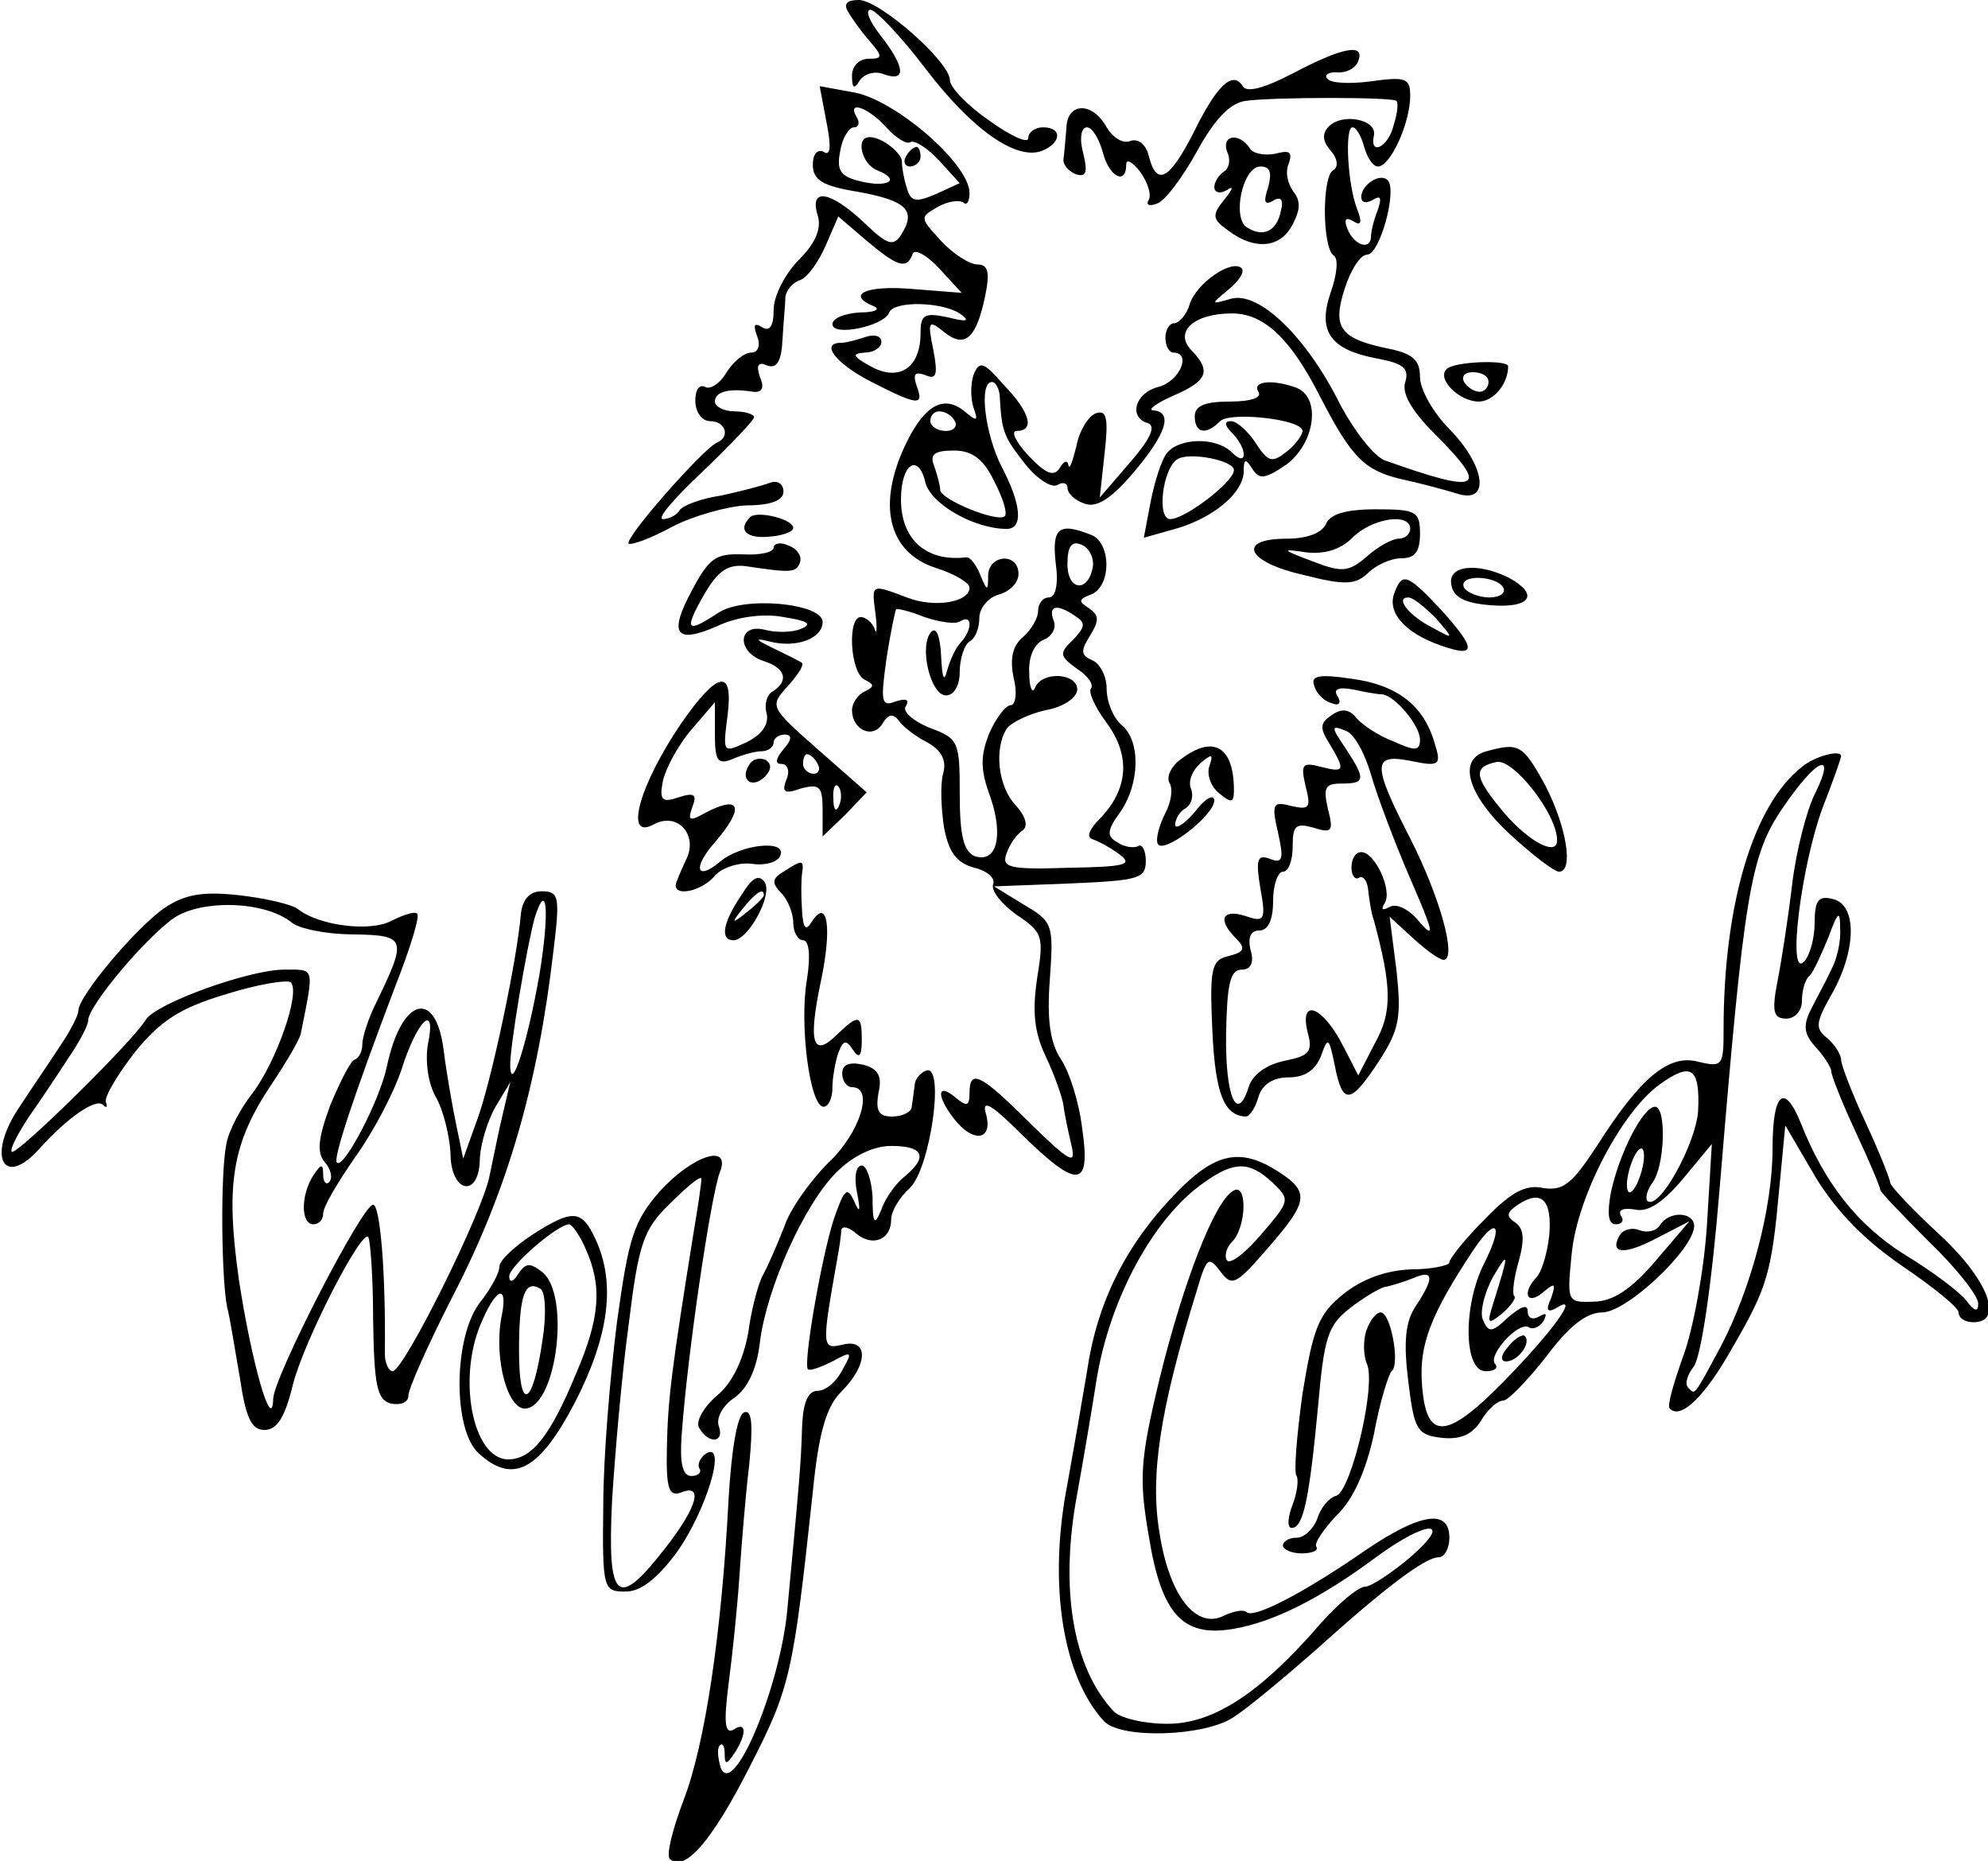 <?xml version="1.0" standalone="no"?>
<!DOCTYPE svg PUBLIC "-//W3C//DTD SVG 20010904//EN"
 "http://www.w3.org/TR/2001/REC-SVG-20010904/DTD/svg10.dtd">
<svg version="1.0" xmlns="http://www.w3.org/2000/svg"
 width="203pt" height="190pt" viewBox="0 0 203 190"
 preserveAspectRatio="xMidYMid meet">
<g transform="translate(0,190) scale(0.1,-0.1)"
fill="#000000" stroke="none">
<path d="M866 1888 c4 -7 14 -21 22 -30 14 -16 13 -18 -1 -18 -10 0 -17 -8
-17 -17 0 -13 2 -15 8 -5 5 7 16 10 25 6 23 -8 21 8 -4 40 -11 14 -16 26 -10
26 5 0 31 -27 56 -60 48 -63 93 -94 119 -84 20 8 21 24 1 24 -8 0 -15 -5 -15
-11 0 -6 -18 2 -40 18 -22 15 -40 34 -40 41 0 19 -72 82 -93 82 -12 0 -16 -4
-11 -12z"/>
<path d="M1320 1825 c-29 -15 -47 -20 -51 -13 -10 16 -26 2 -50 -47 -25 -49
-38 -56 -46 -24 -3 12 -11 18 -19 15 -8 -3 -18 4 -24 14 -14 26 -40 26 -41 0
-1 -11 -2 -25 -3 -32 -1 -6 5 -13 13 -16 10 -3 12 2 7 22 -4 15 -2 26 4 26 5
0 12 -11 16 -25 6 -25 24 -35 24 -13 0 6 6 3 14 -7 8 -11 12 -24 9 -29 -3 -5
0 -7 8 -4 8 2 26 26 41 53 18 33 34 50 50 52 28 4 150 4 154 0 2 -2 1 -13 -3
-25 -5 -22 -25 -32 -20 -10 3 16 -32 23 -46 9 -7 -7 -7 -15 2 -25 7 -8 8 -17
2 -20 -11 -7 -11 -79 1 -87 5 -3 3 -20 -3 -37 -14 -40 -1 -59 47 -68 27 -5 33
-10 29 -24 -4 -11 6 -29 30 -53 57 -57 47 -62 -51 -27 -11 4 -31 30 -45 56
-34 69 -83 117 -112 109 -21 -6 -21 -6 -3 9 11 9 17 18 14 22 -10 10 -46 -15
-53 -36 -3 -11 -11 -20 -16 -20 -5 0 -9 -7 -9 -15 0 -8 4 -15 8 -15 19 0 7
-29 -15 -35 -24 -6 -31 -31 -11 -37 9 -3 2 -17 -18 -40 l-31 -36 5 46 c4 35 2
44 -9 40 -8 -3 -17 -18 -20 -34 -4 -16 -7 -24 -8 -19 -1 6 -5 4 -9 -3 -6 -9
-14 -6 -32 13 -13 14 -18 25 -12 25 19 0 14 19 -13 47 -21 24 -25 25 -31 10
-3 -9 -3 -24 0 -33 5 -14 4 -15 -9 -4 -21 17 -40 7 -59 -31 -31 -63 -20 -113
30 -129 19 -6 34 -15 34 -20 0 -15 -36 -21 -64 -10 -37 14 -36 14 -32 -17 2
-16 1 -22 -1 -15 -2 6 -9 12 -14 12 -14 0 -11 -57 4 -64 10 -5 10 -7 0 -12 -7
-3 -13 -12 -13 -19 0 -20 21 -30 31 -14 6 10 11 11 17 3 4 -6 17 -16 29 -22
14 -8 20 -18 16 -32 -3 -11 -2 -36 1 -55 5 -26 13 -36 31 -41 13 -3 22 -11 19
-17 -2 -7 9 -20 24 -31 27 -18 28 -22 21 -65 -5 -34 -3 -55 9 -80 9 -19 17
-42 18 -50 1 -9 5 -27 8 -40 5 -21 -1 -18 -42 22 -51 51 -62 56 -62 31 0 -14
-3 -14 -15 -4 -18 15 -19 1 -1 -22 19 -25 40 -23 33 4 -5 16 4 12 36 -20 58
-57 71 -55 62 6 -3 26 -13 58 -22 71 -11 17 -14 41 -11 81 4 56 3 59 -26 76
l-31 19 78 3 c70 3 77 5 77 23 0 11 -4 18 -8 15 -4 -2 -14 -1 -21 4 -11 6 -11
12 3 31 20 29 21 73 1 89 -8 7 -15 23 -15 37 0 13 -7 26 -15 29 -11 5 -12 9
-2 25 10 16 9 21 -1 28 -11 7 -11 9 2 14 21 8 21 53 0 61 -33 13 -40 7 -36
-29 3 -21 0 -35 -7 -35 -6 0 -11 -6 -11 -14 0 -7 -7 -19 -15 -26 -11 -9 -14
-22 -10 -42 4 -15 2 -28 -3 -28 -5 0 -15 -13 -22 -29 -9 -23 -9 -37 1 -64 14
-40 7 -69 -16 -61 -11 5 -15 21 -15 63 0 54 -1 57 -31 68 -17 7 -28 17 -24 22
4 7 0 8 -10 5 -15 -6 -16 -1 -10 42 4 27 9 50 10 52 1 1 14 -2 29 -8 15 -5 32
-8 37 -4 12 7 12 -9 0 -22 -5 -5 -11 -18 -14 -29 -3 -12 -5 -7 -6 15 -1 21 -5
30 -10 25 -13 -14 -1 -65 15 -65 8 0 14 10 14 24 0 14 5 28 10 31 6 3 10 14
10 24 0 10 9 21 20 24 11 3 20 12 20 21 0 22 -30 20 -31 -1 0 -17 -1 -17 -8 0
-4 10 -10 18 -14 18 -41 -5 -67 18 -67 59 0 37 18 48 25 17 6 -22 50 -47 83
-47 17 0 15 25 -5 63 -17 33 -24 87 -10 87 4 0 8 -8 8 -17 2 -34 4 -39 26 -67
12 -15 27 -25 33 -21 5 3 10 2 10 -3 0 -6 8 -13 17 -16 12 -5 27 4 50 31 34
40 41 62 21 64 -7 0 2 7 20 15 35 15 39 25 19 46 -19 19 2 38 41 38 33 0 60
-26 90 -85 32 -62 45 -75 82 -84 19 -4 45 -11 58 -15 34 -11 29 28 -8 66 -16
16 -30 40 -30 53 0 17 -7 24 -32 29 -49 10 -58 21 -45 61 6 19 16 35 23 35 13
0 31 66 21 76 -8 8 -27 -5 -27 -17 0 -6 5 -7 12 -3 8 5 9 2 5 -10 -4 -10 -7
-22 -7 -27 0 -15 -17 -10 -24 7 -4 10 -2 13 6 8 8 -5 9 -1 4 12 -10 25 -13 84
-5 84 4 0 9 -9 12 -20 3 -11 9 -20 14 -20 13 0 33 45 33 72 0 18 -4 20 -40 15
-22 -3 -42 -2 -45 3 -3 4 3 7 12 6 9 0 18 5 20 12 7 18 -16 14 -67 -13z m-345
-355 c3 -5 -1 -10 -9 -10 -9 0 -16 5 -16 10 0 6 4 10 9 10 6 0 13 -4 16 -10z
m40 -61 c9 -17 14 -33 11 -36 -7 -7 -66 17 -66 27 0 5 -3 15 -6 24 -5 12 0 16
20 16 18 0 30 -8 41 -31z m101 -87 c-4 -27 -26 -26 -26 2 0 18 4 24 14 20 8
-3 13 -13 12 -22z m-18 -51 c11 -7 10 -11 -2 -24 -15 -14 -14 -17 4 -30 11 -7
17 -16 14 -20 -3 -3 4 -19 16 -35 25 -34 22 -68 -7 -98 -11 -11 -14 -19 -7
-21 6 -2 19 -9 28 -16 13 -10 4 -12 -53 -13 -60 -2 -69 0 -63 15 3 9 10 19 16
23 6 4 4 14 -7 26 -18 19 -22 58 -9 78 4 6 22 15 40 19 18 3 32 13 32 21 0 17
-36 19 -43 2 -3 -7 -6 0 -6 15 -1 16 5 30 15 34 8 3 13 12 10 19 -6 16 3 18
22 5z"/>
<path d="M844 1775 c5 -25 4 -35 -3 -30 -6 3 -11 -2 -11 -13 0 -16 10 -22 47
-28 49 -9 59 -19 43 -44 -8 -12 -14 -10 -38 13 -34 32 -56 36 -47 7 4 -13 -2
-28 -19 -45 -14 -14 -26 -37 -26 -51 0 -17 -4 -23 -12 -18 -8 5 -9 2 -5 -9 4
-10 1 -17 -6 -17 -7 0 -18 -9 -25 -20 -7 -12 -17 -18 -22 -15 -6 3 -10 -3 -10
-14 0 -12 7 -21 15 -21 16 0 21 -16 7 -22 -14 -6 -95 -98 -90 -103 2 -2 22 5
44 17 21 11 56 21 76 22 25 0 38 5 38 14 0 8 -6 12 -14 9 -8 -3 -31 -9 -50
-13 -20 -3 -39 -10 -42 -15 -3 -5 -11 -9 -17 -9 -7 0 12 22 41 49 28 27 52 52
52 55 0 3 -9 6 -20 6 -11 0 -20 5 -20 10 0 10 14 14 39 10 9 -1 12 4 7 15 -4
12 -2 16 7 12 10 -4 15 4 16 26 1 18 3 37 3 44 1 7 8 15 15 17 8 3 19 19 26
35 l13 30 28 -24 c32 -27 42 -31 48 -14 2 5 14 -1 27 -15 l23 -25 -51 4 c-47
4 -68 -6 -38 -18 6 -3 0 -6 -15 -6 -16 -1 -28 -6 -28 -12 0 -13 53 -2 58 12 5
12 53 11 72 -1 11 -8 8 -9 -12 -4 -24 5 -28 3 -28 -16 0 -36 -22 -50 -51 -34
-18 10 -20 13 -6 14 9 0 17 5 17 11 0 6 -7 8 -16 5 -9 -3 -20 -6 -25 -6 -22 0
-6 -21 31 -40 47 -24 54 -25 46 -4 -4 12 -2 15 9 11 11 -5 13 0 8 26 -6 29 -5
31 11 18 21 -17 33 -7 42 37 5 24 3 32 -8 32 -8 0 -25 11 -37 24 -22 24 -22
24 -3 35 11 6 22 7 26 4 3 -3 6 1 6 10 0 30 -78 97 -120 103 l-33 6 7 -37z
m61 -5 c10 -11 21 -18 25 -15 4 2 17 -6 29 -19 l21 -23 -24 -11 c-21 -9 -26
-8 -30 6 -3 9 -5 21 -5 26 1 9 -20 26 -33 26 -15 0 -8 -28 8 -34 25 -10 10
-18 -18 -11 -20 5 -24 11 -20 31 2 13 9 24 14 24 5 0 6 5 3 10 -11 18 11 11
30 -10z"/>
<path d="M925 1740 c-3 -5 -1 -10 4 -10 6 0 11 5 11 10 0 6 -2 10 -4 10 -3 0
-8 -4 -11 -10z"/>
<path d="M1253 1745 c4 -8 2 -17 -3 -20 -6 -4 -10 -11 -10 -16 0 -6 6 -7 13
-3 7 5 6 1 -3 -10 -13 -16 -12 -20 5 -32 27 -20 53 -17 65 7 8 15 8 24 1 33
-6 8 -9 20 -5 29 4 12 1 14 -14 10 -11 -2 -23 0 -26 6 -11 16 -29 13 -23 -4z
m42 -36 c-5 -15 -4 -19 5 -14 8 5 11 1 8 -10 -4 -21 -18 -28 -35 -17 -15 10
-4 62 14 62 10 0 12 -6 8 -21z"/>
<path d="M1477 1523 c-10 -10 13 -33 33 -33 15 0 30 18 30 36 0 7 -56 5 -63
-3z m43 -13 c0 -5 -4 -10 -9 -10 -6 0 -13 5 -16 10 -3 6 1 10 9 10 9 0 16 -4
16 -10z"/>
<path d="M1285 1500 c4 -6 -8 -10 -29 -10 -25 0 -36 -4 -36 -15 0 -17 11 -20
26 -5 10 10 84 2 84 -10 0 -4 -7 -14 -16 -21 -15 -12 -19 -11 -32 9 -8 12 -19
22 -25 22 -7 0 -7 -4 1 -12 7 -7 12 -16 12 -22 0 -6 -5 -5 -12 2 -16 16 -53
15 -66 0 -6 -7 -13 -30 -17 -50 l-7 -37 32 9 c39 11 70 37 70 59 0 13 2 13 9
2 7 -11 13 -10 35 5 29 22 35 68 10 78 -24 9 -46 7 -39 -4z m-25 -80 c0 -12
-50 -50 -65 -50 -14 0 -8 51 7 61 12 8 58 -1 58 -11z"/>
<path d="M766 1372 c-13 -13 -4 -22 19 -20 14 1 25 5 25 9 0 9 -37 18 -44 11z"/>
<path d="M1354 1365 c-4 -9 -19 -15 -40 -15 -52 0 -41 -24 17 -37 43 -11 53
-10 66 2 8 8 23 15 34 15 14 0 19 7 19 25 0 23 -4 25 -45 25 -31 0 -47 -5 -51
-15z m86 -5 c0 -5 -5 -10 -12 -10 -6 0 -21 -8 -32 -18 -19 -16 -25 -17 -56 -5
-32 12 -32 13 -6 9 19 -2 35 3 47 15 20 20 59 26 59 9z"/>
<path d="M790 1341 c0 -5 -14 -8 -32 -7 -27 1 -34 -4 -51 -36 -25 -46 -17 -56
26 -37 19 9 46 13 67 9 25 -4 30 -7 18 -12 -9 -4 -26 -4 -37 -1 -28 7 -29 -23
-1 -32 22 -7 26 -20 9 -31 -6 -3 -9 -14 -6 -23 2 -11 -5 -21 -21 -29 -24 -11
-24 -11 -19 28 6 48 -10 45 -47 -8 -43 -63 -59 -120 -29 -104 25 14 47 -11 33
-37 -5 -11 -10 -22 -10 -25 0 -12 28 -5 40 10 7 8 25 14 38 12 14 -2 27 2 29
9 6 16 -41 11 -62 -7 -24 -20 -28 -6 -5 20 31 36 26 49 -10 30 -16 -9 -18 -8
-13 6 5 13 2 15 -14 10 -17 -6 -20 -3 -16 17 3 13 16 37 29 52 l24 28 0 -33
c0 -27 3 -31 18 -25 9 4 23 8 30 8 6 0 12 4 12 9 0 4 5 8 11 8 8 0 8 -5 -1
-15 -8 -10 -9 -15 -2 -15 6 0 9 -7 5 -16 -5 -13 -2 -15 15 -9 19 5 22 2 22
-22 l0 -27 23 22 22 23 -50 44 c-49 43 -49 44 -31 64 11 12 17 22 15 24 -2 2
-15 8 -29 15 -19 9 -20 11 -4 7 27 -7 54 3 54 20 0 19 -81 27 -107 9 -32 -21
-35 -18 -14 19 14 24 24 31 42 29 47 -7 52 -7 56 4 2 6 -3 14 -12 17 -8 4 -15
2 -15 -2z m45 -221 c3 -5 1 -10 -4 -10 -6 0 -11 5 -11 10 0 6 2 10 4 10 3 0 8
-4 11 -10z m22 -42 c-3 -8 -6 -5 -6 6 -1 11 2 17 5 13 3 -3 4 -12 1 -19z"/>
<path d="M1482 1303 c2 -13 14 -19 41 -21 40 -3 49 11 18 28 -32 16 -63 13
-59 -7z m53 -3 c3 -5 -3 -10 -14 -10 -11 0 -23 5 -26 10 -3 6 3 10 14 10 11 0
23 -4 26 -10z"/>
<path d="M1424 1295 c-8 -20 10 -41 47 -54 37 -13 37 -4 0 37 -34 36 -39 38
-47 17z m42 -26 c19 -22 19 -22 -3 -10 -24 12 -39 31 -25 31 5 0 17 -10 28
-21z"/>
<path d="M1342 1200 c2 -8 10 -16 18 -18 7 -3 10 0 6 7 -5 7 0 10 16 7 13 -3
26 -5 30 -5 13 -2 38 -32 38 -46 0 -12 -5 -12 -27 -2 -16 6 -32 17 -38 24 -7
9 -15 10 -25 3 -12 -8 -13 -13 -2 -30 16 -27 15 -29 -9 -23 -19 5 -21 3 -16
-19 6 -23 4 -25 -14 -21 -19 5 -21 3 -14 -27 6 -27 5 -32 -8 -27 -13 5 -15 0
-10 -30 6 -33 4 -35 -16 -28 -23 7 -28 -4 -9 -23 10 -10 9 -14 -7 -18 -18 -4
-20 -12 -17 -77 3 -64 12 -86 34 -87 4 0 10 9 13 20 4 13 15 20 31 20 16 0 27
7 33 22 7 20 8 19 14 -10 8 -41 16 -40 46 6 20 31 22 44 17 91 l-7 55 24 -22
c13 -12 27 -22 31 -22 14 0 -3 63 -34 124 -39 76 -39 87 1 79 29 -6 31 -4 24
18 -11 39 -39 60 -85 66 -33 5 -42 3 -38 -7z m58 -91 c6 -21 24 -69 40 -106
23 -53 26 -63 10 -45 -11 14 -24 20 -31 16 -8 -4 -9 -3 -5 4 8 13 -10 52 -24
52 -6 0 -10 -7 -10 -16 0 -8 4 -13 8 -10 4 2 8 -3 9 -12 1 -9 3 -24 6 -32 18
-67 19 -93 1 -125 l-17 -33 -16 31 c-20 39 -44 49 -36 14 6 -21 2 -25 -23 -30
-19 -4 -33 -14 -37 -27 -12 -38 -24 -9 -23 55 1 50 4 65 16 65 9 0 13 7 9 20
-3 13 0 20 9 20 9 0 14 11 14 30 0 17 5 30 10 30 6 0 10 12 10 26 0 21 3 24
21 19 19 -6 21 -4 15 19 -5 22 -3 26 14 26 24 0 25 4 4 36 -15 22 -15 24 0 18
9 -3 20 -24 26 -45z"/>
<path d="M1206 1125 c-10 -7 -15 -18 -12 -24 4 -6 2 -20 -4 -31 -6 -12 -10
-26 -8 -31 4 -13 58 28 58 44 -1 7 -10 1 -20 -12 -11 -13 -20 -18 -20 -13 0 6
5 14 11 17 6 4 8 13 5 20 -3 8 2 19 10 26 12 10 13 9 9 -3 -3 -8 1 -21 10 -28
12 -10 15 -10 15 3 0 45 -21 57 -54 32z"/>
<path d="M1518 1133 c-30 -8 -20 -44 24 -85 23 -21 45 -38 50 -38 15 0 8 45
-14 88 -23 42 -27 44 -60 35z m72 -91 c0 -18 -33 1 -59 34 -26 32 -26 41 -3
46 17 4 62 -53 62 -80z"/>
<path d="M765 1119 c-10 -15 3 -25 16 -12 7 7 7 13 1 17 -6 3 -14 1 -17 -5z"/>
<path d="M1840 1117 c-50 -39 -80 -141 -80 -268 0 -37 -1 -39 -26 -33 -30 8
-59 -16 -104 -87 -25 -38 -34 -45 -54 -42 -18 4 -33 -4 -60 -32 -20 -20 -36
-40 -36 -44 0 -3 -18 -7 -39 -7 -26 -1 -50 -10 -69 -25 -26 -21 -31 -35 -42
-102 -6 -44 -9 -81 -6 -84 2 -3 1 -16 -4 -29 -5 -13 -6 -24 -1 -24 12 0 18 30
27 125 6 69 10 82 32 99 14 11 31 21 36 22 6 1 19 5 29 9 21 9 22 1 3 -28 -11
-16 -13 -37 -8 -77 6 -50 9 -55 34 -58 19 -2 31 3 40 17 7 12 17 21 23 21 5 0
25 21 44 45 23 31 41 45 57 45 25 0 93 64 94 88 0 15 -26 16 -35 1 -4 -6 -13
-8 -21 -5 -7 3 -16 1 -20 -5 -11 -19 4 -21 38 -3 l33 17 -35 -41 c-24 -28 -43
-41 -63 -41 -27 -1 -27 0 -22 50 6 58 51 144 90 172 32 23 41 17 39 -27 -2
-33 -40 -103 -52 -92 -2 3 0 11 5 18 13 16 15 78 3 78 -12 0 -36 -46 -45 -87
-4 -22 -3 -33 5 -33 6 0 9 4 5 9 -3 6 3 8 15 6 13 -3 29 8 49 32 l29 35 -5
-83 c-3 -46 -14 -106 -24 -133 -10 -28 -17 -52 -14 -54 11 -12 36 12 64 62 36
62 40 76 48 164 l6 63 31 -53 c22 -36 51 -65 89 -91 31 -21 57 -42 57 -47 0
-6 7 -10 15 -10 32 0 15 44 -35 90 -27 25 -50 49 -50 53 0 3 -11 31 -25 61
-14 30 -25 59 -25 64 0 5 -6 15 -14 22 -13 10 -12 16 5 46 25 45 25 90 1 96
-15 4 -19 -1 -19 -24 0 -16 -5 -34 -11 -40 -17 -17 -3 97 19 157 11 28 19 51
19 53 0 7 -27 0 -40 -11z m13 -28 c-8 -16 -19 -58 -23 -92 -4 -34 -11 -79 -15
-99 -6 -31 -4 -38 9 -38 9 0 16 8 16 18 0 10 3 22 8 26 4 4 12 22 19 39 10 27
12 28 12 9 1 -12 -3 -31 -9 -42 -5 -11 -15 -29 -21 -41 -8 -16 -7 -25 5 -38 9
-10 16 -21 16 -25 0 -4 11 -32 25 -62 14 -30 25 -56 25 -59 0 -2 23 -26 50
-53 28 -27 50 -55 50 -63 0 -9 -4 -8 -12 3 -7 9 -35 30 -63 47 -48 30 -82 73
-106 134 -17 42 -29 32 -29 -26 0 -60 -22 -143 -53 -202 -28 -52 -26 -49 -33
-42 -4 4 -1 13 5 21 8 9 19 85 27 183 25 301 31 340 65 389 34 50 55 59 32 13z
m-178 -389 c-4 -12 -9 -19 -12 -17 -3 3 -2 15 2 27 4 12 9 19 12 17 3 -3 2
-15 -2 -27z m-93 -61 c-2 -19 -8 -38 -13 -43 -15 -16 -10 -29 6 -16 13 11 14
10 9 -5 -6 -13 -4 -16 6 -10 24 15 -5 -25 -55 -76 -59 -60 -79 -60 -83 -2 -3
40 9 71 52 136 24 36 32 28 12 -12 -22 -42 -22 -111 1 -111 9 0 13 3 10 7 -9
8 23 44 34 38 4 -3 11 0 15 6 4 8 3 9 -4 5 -7 -4 -12 -2 -12 5 0 8 -7 5 -20
-6 -17 -16 -20 -16 -26 -2 -3 8 2 28 11 44 16 27 16 24 0 -27 -7 -22 -6 -23 9
-11 9 8 15 16 12 18 -2 3 0 19 5 36 6 22 5 33 -4 39 -9 6 -9 10 3 18 24 16 35
5 32 -31z"/>
<path d="M1540 525 c-8 -9 -8 -15 -2 -15 12 0 26 19 19 26 -2 2 -10 -2 -17
-11z"/>
<path d="M800 1010 c-12 -7 -12 -12 -2 -22 6 -6 12 -20 12 -30 0 -10 5 -18 10
-18 6 0 8 -15 4 -40 -8 -46 3 -130 17 -130 5 0 9 9 9 19 0 11 3 27 6 36 5 13
8 14 15 3 6 -9 9 -7 9 10 0 26 -3 27 -25 6 -25 -25 -30 -9 -17 53 12 56 7 87
-9 62 -6 -10 -9 -7 -10 11 -1 14 -1 31 0 38 2 14 1 15 -19 2z"/>
<path d="M757 986 c-19 -28 -22 -46 -8 -46 15 0 40 46 32 59 -6 9 -13 5 -24
-13z m23 0 c0 -2 -8 -10 -17 -17 -16 -13 -17 -12 -4 4 13 16 21 21 21 13z"/>
<path d="M168 973 c-29 -20 -88 -90 -88 -105 0 -5 -9 -22 -20 -38 -11 -17 -29
-43 -40 -60 -34 -50 -17 -85 21 -42 28 31 57 51 64 44 4 -4 5 -2 3 3 -1 6 12
28 30 51 26 32 46 45 93 59 32 10 62 15 66 12 10 -11 -15 -81 -39 -113 -12
-15 -25 -39 -27 -53 -6 -30 -5 -137 1 -166 3 -11 8 -44 13 -72 6 -41 12 -53
25 -53 13 0 21 13 29 46 11 44 70 159 77 151 2 -2 5 -40 5 -84 1 -68 4 -82 18
-86 10 -2 18 1 18 8 0 7 20 52 45 101 56 108 87 215 103 352 7 57 6 62 -12 62
-12 0 -19 -8 -21 -22 -4 -49 -31 -175 -45 -212 l-14 -39 -7 34 c-4 19 -10 53
-13 77 -8 63 -43 54 -58 -17 -7 -34 -44 -105 -51 -98 -4 4 16 65 60 181 15 38
25 71 22 73 -2 3 -14 -1 -26 -7 -22 -12 -75 -5 -96 12 -7 5 -34 11 -60 14 -37
4 -55 1 -76 -13z m130 -15 c7 -6 35 -12 63 -12 54 -1 55 -4 23 -70 -8 -16 -14
-35 -14 -42 0 -7 -3 -14 -8 -16 -4 -1 -15 -23 -25 -47 -12 -33 -14 -48 -5 -58
6 -7 8 -16 4 -20 -3 -3 -6 0 -6 8 0 11 -2 11 -10 -1 -13 -20 -13 -50 0 -50 6
0 10 5 10 11 0 7 15 32 33 58 18 25 39 65 47 89 16 51 36 69 27 26 -3 -17 0
-40 8 -54 8 -14 14 -40 15 -57 0 -42 30 -47 30 -5 1 15 8 38 16 52 l15 25 -7
-30 c-4 -16 -10 -46 -14 -65 -7 -38 -88 -200 -99 -200 -4 0 -8 8 -8 18 1 85
-5 152 -12 152 -11 0 -101 -175 -102 -198 -1 -37 -22 36 -35 121 -14 99 -7
140 34 201 14 21 27 43 29 50 14 70 15 66 -17 66 -35 0 -130 -34 -141 -51 -13
-22 -132 -139 -137 -135 -2 3 6 18 17 35 12 17 30 44 41 61 11 16 20 33 20 38
0 15 59 85 88 105 29 19 93 17 120 -5z m253 -52 c-12 -69 -29 -123 -30 -95 -1
17 17 123 25 152 13 41 15 4 5 -57z"/>
<path d="M860 804 c0 -8 5 -14 10 -14 23 0 8 -47 -24 -77 -18 -18 -39 -47 -45
-65 -7 -18 -17 -41 -22 -50 -5 -9 -12 -36 -15 -59 -5 -27 -16 -51 -32 -64 -14
-12 -22 -27 -18 -33 10 -17 26 -15 20 2 -3 8 4 21 16 29 13 9 23 29 26 57 7
55 45 140 78 173 17 17 38 27 56 27 33 0 38 -11 14 -31 -9 -7 -20 -22 -24 -34
-7 -17 -9 -15 -9 13 -1 17 -6 32 -11 32 -6 0 -8 -12 -5 -27 4 -20 3 -23 -3 -9
-7 15 -10 12 -21 -20 -13 -42 -31 -147 -26 -152 2 -2 13 2 25 8 20 11 21 10
10 -9 -6 -12 -17 -21 -25 -21 -10 0 -15 -12 -16 -37 -1 -38 -3 -58 -15 -186
-7 -78 -55 -194 -68 -162 -3 10 -4 20 -1 23 3 3 5 -1 5 -9 0 -11 2 -11 10 1
13 20 12 33 -1 24 -9 -5 -10 8 -5 47 4 30 9 79 11 109 2 30 6 81 10 114 4 41
3 57 -5 54 -7 -2 -13 -37 -16 -88 -7 -137 -24 -251 -46 -308 -11 -29 -18 -56
-14 -60 15 -14 43 18 82 95 41 80 44 94 64 280 6 61 14 87 29 102 28 28 28 55
1 48 -21 -5 -21 -2 -5 88 2 11 4 24 4 29 1 5 8 3 16 -4 16 -13 35 -6 35 15 0
8 8 22 19 32 21 20 36 126 17 120 -6 -2 -12 -9 -12 -15 -1 -7 -2 -16 -3 -22 0
-5 -9 -10 -20 -10 -14 0 -17 6 -14 24 4 17 0 25 -16 29 -14 3 -21 0 -21 -9z"/>
<path d="M674 684 c-27 -31 -32 -47 -44 -134 -7 -55 -14 -139 -14 -187 -1 -86
0 -88 23 -88 15 0 32 13 52 40 30 42 52 114 30 101 -6 -4 -9 -11 -7 -15 3 -4
-1 -8 -8 -8 -9 0 -12 13 -10 41 6 85 30 245 39 269 12 30 -27 18 -61 -19z m34
-44 c-22 -137 -26 -168 -27 -217 -1 -43 2 -51 14 -47 24 10 17 -15 -16 -57
-49 -63 -59 -54 -54 49 3 48 10 129 17 180 10 82 15 97 42 123 16 16 30 28 32
26 1 -1 -3 -27 -8 -57z"/>
<path d="M1199 680 c-50 -52 -79 -111 -89 -180 -5 -30 -14 -82 -20 -115 -20
-102 -5 -196 37 -242 17 -19 104 -16 133 4 14 9 50 39 82 67 71 64 113 96 127
96 6 0 11 9 11 20 0 30 -30 25 -86 -13 -62 -43 -114 -70 -121 -63 -3 3 -13 1
-22 -3 -29 -16 -57 19 -67 84 -10 59 1 128 38 247 10 34 12 36 24 20 12 -16
16 -14 48 23 42 48 44 58 11 79 -39 25 -65 19 -106 -24z m100 13 c19 -18 18
-19 -10 -52 -16 -19 -32 -32 -36 -28 -3 4 -1 13 5 19 15 15 16 62 1 52 -19
-11 -51 -94 -75 -192 -20 -83 -21 -102 -11 -160 13 -81 35 -104 87 -95 40 7
87 30 145 73 53 39 80 39 35 0 -19 -16 -40 -30 -46 -30 -7 0 -27 -17 -45 -37
-62 -72 -110 -103 -157 -103 -24 0 -49 6 -55 13 -42 45 -55 126 -37 222 6 33
15 86 20 118 14 83 59 165 110 200 31 22 46 21 69 0z"/>
<path d="M543 639 c-18 -12 -33 -26 -33 -32 0 -7 -9 -23 -20 -37 -27 -35 -28
-130 -1 -154 35 -32 62 -17 98 52 35 68 42 122 21 167 -14 30 -23 31 -65 4z
m55 -14 c17 -38 15 -70 -10 -128 -26 -63 -45 -87 -69 -87 -37 0 -53 86 -26
143 15 34 26 35 19 2 -8 -43 7 -97 26 -93 31 6 44 116 16 139 -13 10 -17 10
-25 -2 -5 -8 -9 -9 -9 -2 0 10 48 52 61 53 3 0 11 -11 17 -25z m-44 -93 c-10
-69 -24 -75 -24 -11 0 57 6 73 22 63 5 -3 6 -27 2 -52z"/>
<path d="M1395 541 c-3 -10 -3 -25 1 -34 9 -23 -16 -127 -31 -134 -8 -2 -17
-13 -20 -24 -4 -10 -13 -19 -21 -19 -8 0 -14 -4 -14 -8 0 -4 9 -8 19 -8 11 0
18 3 15 7 -2 4 8 18 21 32 17 16 30 46 38 83 6 33 15 61 18 64 9 7 -1 60 -11
60 -5 0 -11 -8 -15 -19z"/>
</g>
</svg>
